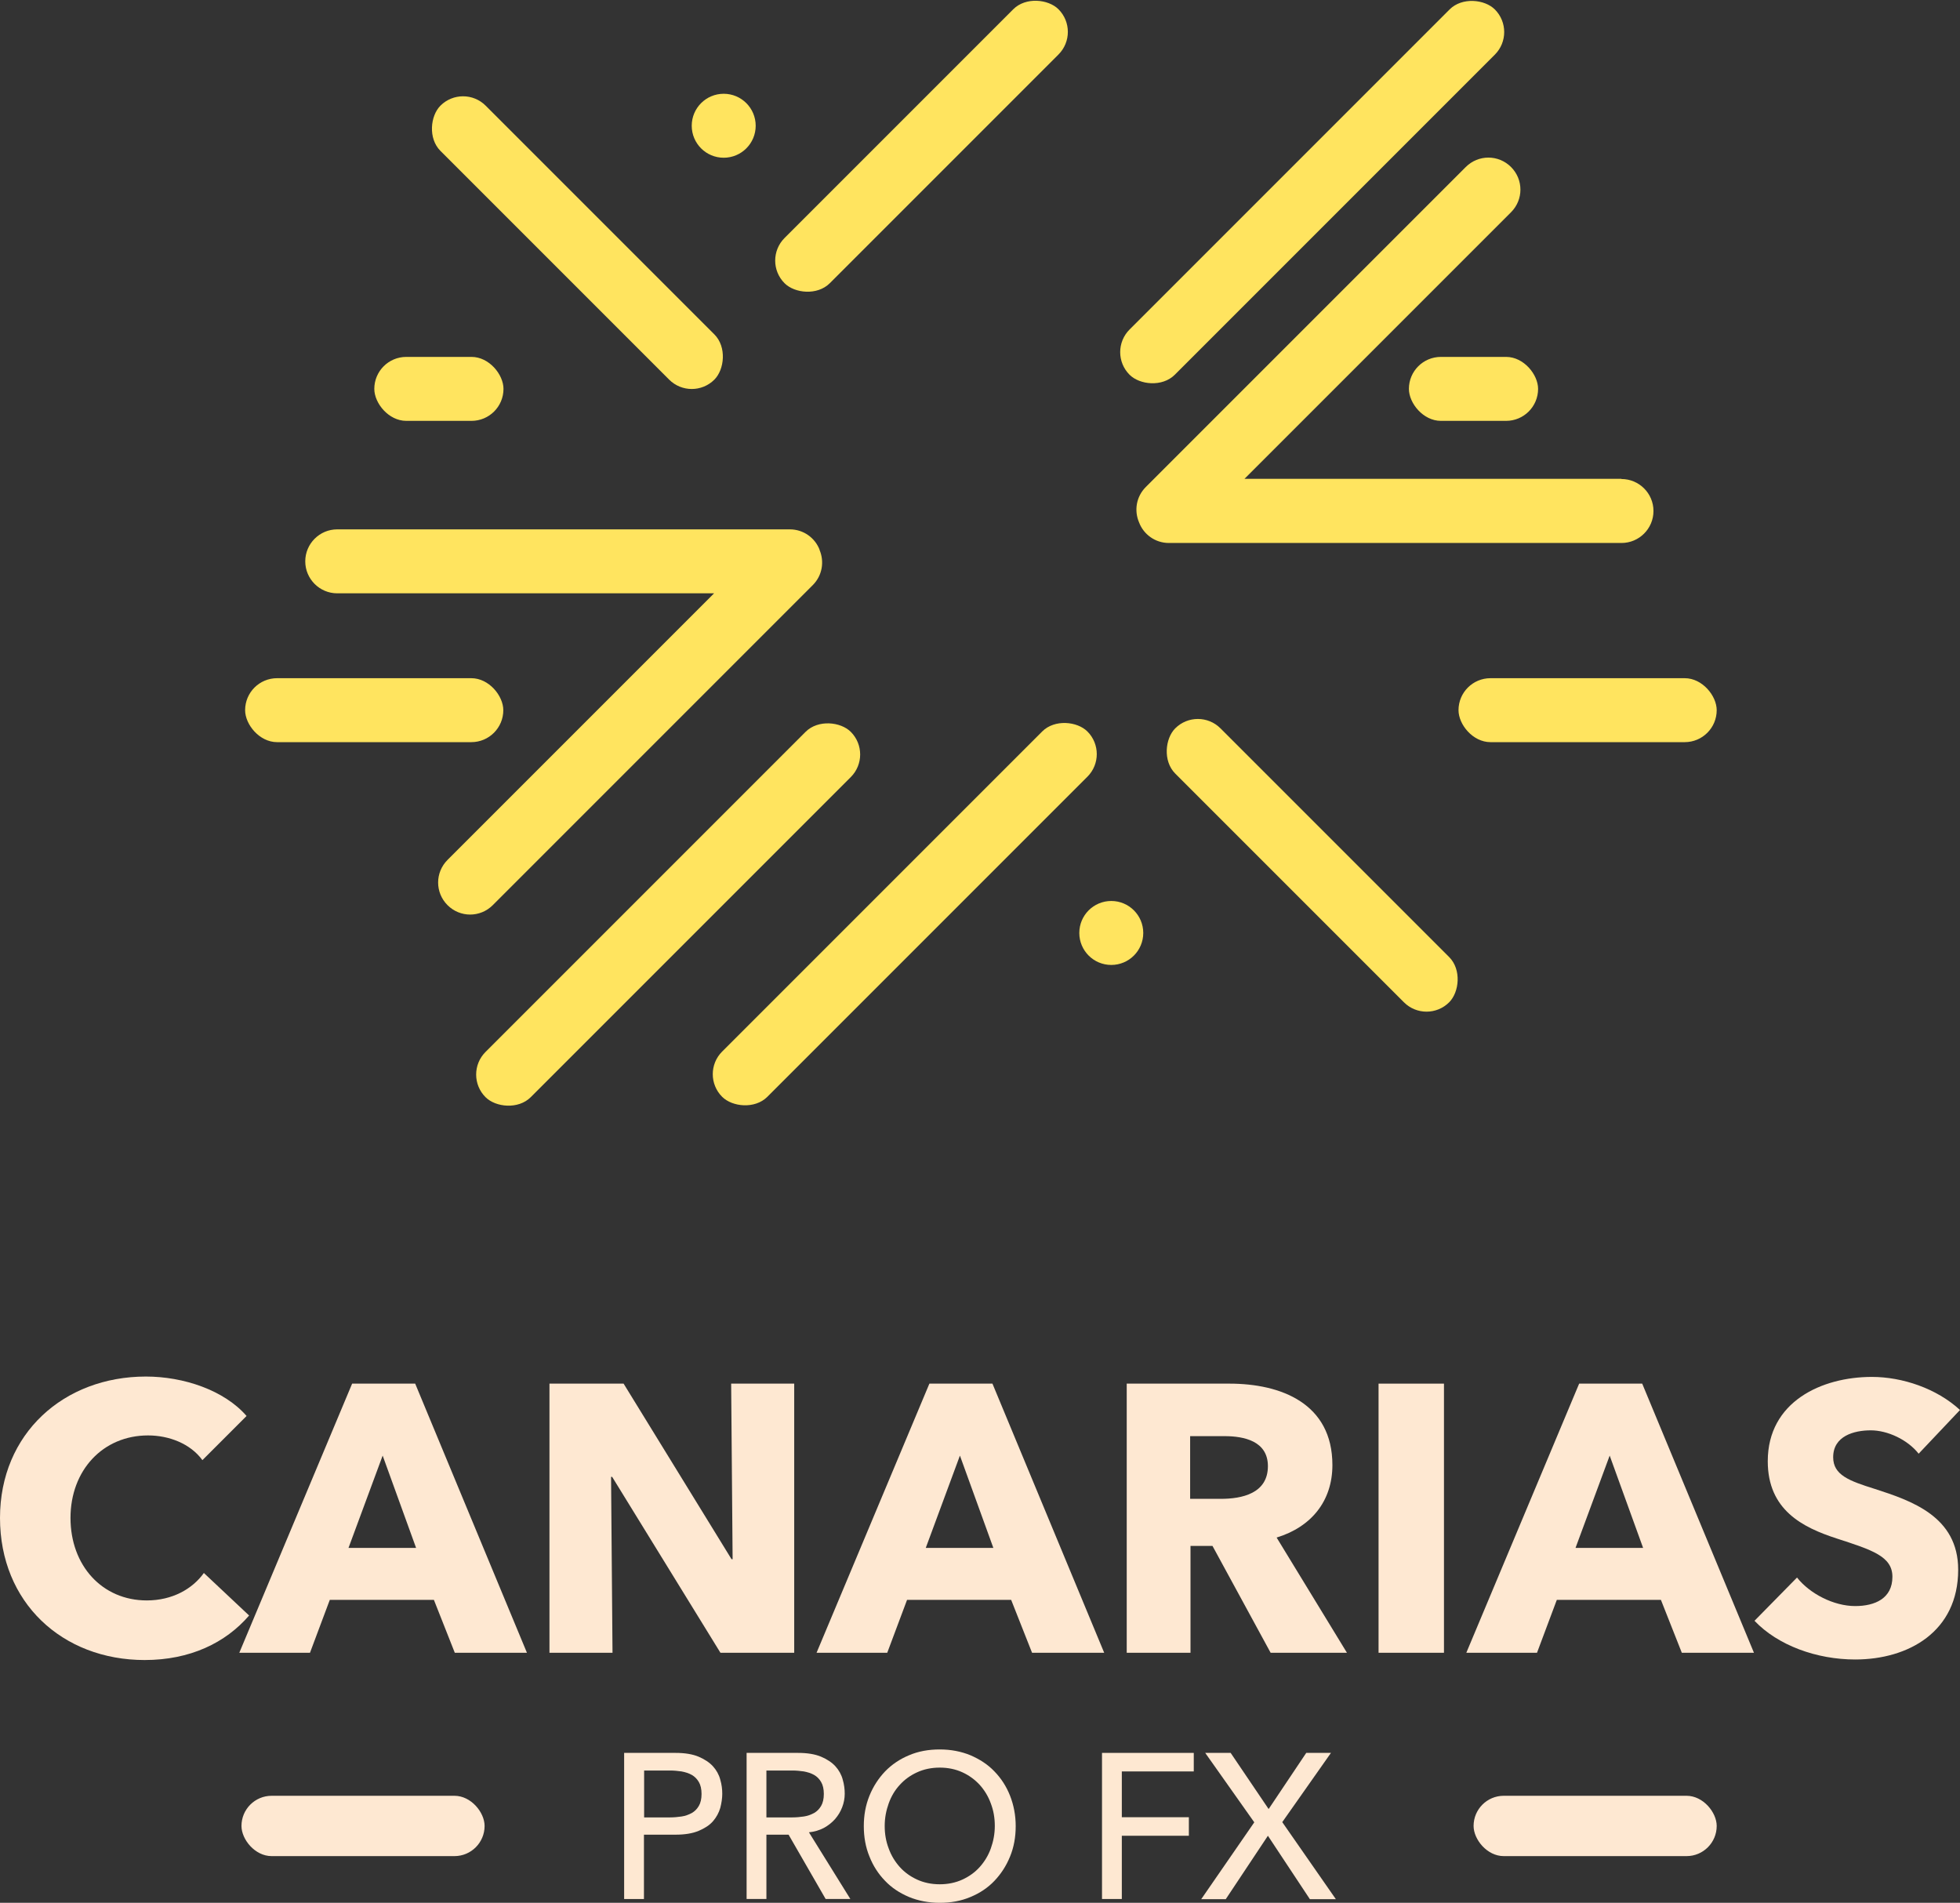 <svg xmlns="http://www.w3.org/2000/svg" id="Capa_2" data-name="Capa 2" viewBox="0 0 107.87 104.71"><rect x="0" y="0" width="107.87" height="104.71" fill="#333333" stroke="none"/><defs><style>      .cls-1 {        fill: #ffe45f;      }      .cls-2 {        fill: #fee8d2;      }    </style></defs><g id="Capa_1-2" data-name="Capa 1"><g><g><rect class="cls-1" x="22.56" y="48.57" width="28.43" height="3.52" rx="1.76" ry="1.76" transform="translate(-24.82 40.74) rotate(-45)"></rect><path class="cls-1" d="M89.23,26.35h-20.74l14.67-14.67c.69-.69.69-1.8,0-2.49h0c-.69-.69-1.8-.69-2.49,0l-17.61,17.61c-.53.53-.65,1.3-.37,1.95.25.66.89,1.13,1.64,1.13h24.91c.97,0,1.76-.79,1.76-1.76h0c0-.97-.79-1.76-1.76-1.76Z"></path><path class="cls-1" d="M45.11,30.26c-.25-.66-.89-1.13-1.64-1.13h-24.91c-.97,0-1.76.79-1.76,1.76h0c0,.97.79,1.76,1.76,1.76h20.74l-14.67,14.67c-.69.69-.69,1.8,0,2.49h0c.69.69,1.8.69,2.49,0l17.61-17.61c.53-.53.65-1.3.37-1.95Z"></path><rect class="cls-1" x="58" y="8.81" width="28.43" height="3.52" rx="1.76" ry="1.76" transform="translate(13.68 54.16) rotate(-45)"></rect><rect class="cls-1" x="35.58" y="48.55" width="28.43" height="3.52" rx="1.76" ry="1.76" transform="translate(-20.99 49.94) rotate(-45)"></rect><rect class="cls-1" x="61.56" y="45.85" width="21.32" height="3.52" rx="1.76" ry="1.76" transform="translate(89.62 132.35) rotate(-135)"></rect><rect class="cls-1" x="40.06" y="6.29" width="21.32" height="3.52" rx="1.76" ry="1.76" transform="translate(9.16 38.22) rotate(-45)"></rect><rect class="cls-1" x="21.11" y="11.58" width="21.32" height="3.52" rx="1.76" ry="1.76" transform="translate(44.81 45.25) rotate(-135)"></rect><rect class="cls-1" x="80.27" y="37.32" width="14.21" height="3.52" rx="1.76" ry="1.76" transform="translate(174.75 78.16) rotate(180)"></rect><rect class="cls-1" x="13.49" y="37.32" width="14.21" height="3.52" rx="1.76" ry="1.76" transform="translate(41.19 78.16) rotate(180)"></rect><rect class="cls-1" x="20.6" y="19.64" width="7.11" height="3.52" rx="1.76" ry="1.76"></rect><rect class="cls-1" x="77.54" y="19.64" width="7.11" height="3.52" rx="1.76" ry="1.76"></rect><circle class="cls-1" cx="61.16" cy="51.34" r="1.76"></circle><circle class="cls-1" cx="39.83" cy="6.92" r="1.76"></circle></g><rect class="cls-2" x="13.28" y="98.83" width="13.38" height="3.32" rx="1.66" ry="1.66" transform="translate(39.95 200.97) rotate(180)"></rect><rect class="cls-2" x="81.1" y="98.83" width="13.38" height="3.32" rx="1.66" ry="1.66" transform="translate(175.58 200.97) rotate(180)"></rect><g><path class="cls-2" d="M34.35,96.46h2.83c.51,0,.94.07,1.27.21.33.14.6.32.79.53s.33.46.4.73c.08.27.11.53.11.78s-.04.51-.11.78c-.08.27-.21.51-.4.73s-.46.39-.79.53c-.33.14-.76.21-1.27.21h-1.74v3.54h-1.09v-8.04ZM35.45,100.01h1.43c.21,0,.42-.02.63-.05.21-.03.39-.1.56-.19.16-.09.29-.22.39-.39.1-.17.15-.39.15-.66s-.05-.49-.15-.66c-.1-.17-.23-.3-.39-.39-.16-.09-.35-.15-.56-.19-.21-.03-.42-.05-.63-.05h-1.43v2.59Z"></path><path class="cls-2" d="M41.09,96.46h2.83c.51,0,.94.07,1.27.21.33.14.6.32.79.53s.33.46.4.73c.08.27.11.53.11.78s-.05.51-.14.74c-.09.24-.22.45-.39.65-.17.19-.38.36-.62.49-.25.13-.52.21-.82.24l2.28,3.67h-1.36l-2.04-3.54h-1.22v3.54h-1.09v-8.04ZM42.18,100.01h1.43c.21,0,.42-.02.63-.05.21-.03.39-.1.56-.19.16-.09.29-.22.39-.39.1-.17.15-.39.15-.66s-.05-.49-.15-.66c-.1-.17-.23-.3-.39-.39-.16-.09-.35-.15-.56-.19-.21-.03-.42-.05-.63-.05h-1.43v2.59Z"></path><path class="cls-2" d="M51.72,104.71c-.61,0-1.18-.11-1.69-.32-.52-.22-.96-.51-1.32-.89-.37-.38-.66-.83-.86-1.34-.21-.51-.31-1.07-.31-1.67s.1-1.15.31-1.67c.21-.52.5-.96.86-1.34.37-.38.81-.68,1.32-.89.51-.22,1.08-.32,1.69-.32s1.18.11,1.69.32c.51.22.96.51,1.32.89.37.38.66.83.86,1.34s.31,1.07.31,1.67-.1,1.16-.31,1.67c-.21.52-.5.96-.86,1.34s-.81.68-1.32.89c-.52.22-1.08.32-1.69.32ZM51.72,103.69c.46,0,.88-.09,1.25-.26.37-.17.69-.4.95-.69.26-.29.47-.63.61-1.02.14-.39.22-.8.22-1.24s-.07-.85-.22-1.24c-.14-.39-.35-.73-.61-1.02-.27-.29-.58-.52-.95-.69-.37-.17-.79-.26-1.25-.26s-.88.09-1.25.26c-.37.17-.69.4-.95.69-.27.29-.47.63-.61,1.02-.14.39-.22.8-.22,1.24s.07.85.22,1.24c.14.39.35.73.61,1.02.26.29.58.52.95.69.37.17.79.26,1.25.26Z"></path><path class="cls-2" d="M60.64,96.46h5.06v1.02h-3.96v2.52h3.69v1.02h-3.69v3.48h-1.09v-8.04Z"></path><path class="cls-2" d="M69.03,100.28l-2.7-3.82h1.4l2.09,3.09,2.07-3.09h1.36l-2.68,3.81,2.95,4.24h-1.43l-2.31-3.49-2.32,3.49h-1.35l2.92-4.23Z"></path></g><g id="CANARIAS"><path class="cls-2" d="M7.97,91.35c-4.56,0-7.97-3.18-7.97-7.82s3.51-7.78,8.03-7.78c2.07,0,4.31.75,5.54,2.17l-2.43,2.43c-.67-.92-1.86-1.36-2.99-1.36-2.49,0-4.27,1.92-4.27,4.54s1.74,4.54,4.2,4.54c1.4,0,2.51-.63,3.14-1.51l2.49,2.34c-1.3,1.51-3.26,2.45-5.75,2.45Z"></path><path class="cls-2" d="M25.03,90.95l-1.15-2.91h-5.73l-1.09,2.91h-3.89l6.21-14.81h3.47l6.15,14.81h-3.97ZM21.06,80.1l-1.88,5.08h3.72l-1.84-5.08Z"></path><path class="cls-2" d="M39.65,90.95l-5.96-9.68h-.06l.08,9.68h-3.47v-14.81h4.08l5.94,9.66h.06l-.08-9.66h3.47v14.81h-4.06Z"></path><path class="cls-2" d="M56.8,90.95l-1.15-2.91h-5.73l-1.09,2.91h-3.89l6.21-14.81h3.47l6.15,14.81h-3.97ZM52.83,80.1l-1.88,5.08h3.72l-1.84-5.08Z"></path><path class="cls-2" d="M69.93,90.95l-3.2-5.88h-1.21v5.88h-3.51v-14.81h5.65c2.84,0,5.67,1.09,5.67,4.48,0,1.99-1.17,3.41-3.07,3.99l3.87,6.34h-4.18ZM67.4,79.03h-1.9v3.45h1.69c1.15,0,2.59-.29,2.59-1.8,0-1.38-1.32-1.65-2.38-1.65Z"></path><path class="cls-2" d="M75.87,90.95v-14.81h3.6v14.81h-3.6Z"></path><path class="cls-2" d="M92.56,90.95l-1.15-2.91h-5.73l-1.09,2.91h-3.89l6.21-14.81h3.47l6.15,14.81h-3.97ZM88.59,80.1l-1.88,5.08h3.72l-1.84-5.08Z"></path><path class="cls-2" d="M105.59,79.99c-.61-.77-1.71-1.28-2.63-1.28s-2.07.31-2.07,1.48c0,.98.88,1.3,2.28,1.74,2.01.65,4.6,1.51,4.6,4.45,0,3.41-2.74,4.94-5.67,4.94-2.11,0-4.25-.77-5.54-2.13l2.34-2.38c.71.9,2.03,1.57,3.2,1.57,1.09,0,2.05-.42,2.05-1.61,0-1.13-1.13-1.48-3.07-2.11-1.88-.61-3.79-1.57-3.79-4.25,0-3.28,2.97-4.64,5.73-4.64,1.67,0,3.56.63,4.85,1.82l-2.28,2.41Z"></path></g></g></g></svg>